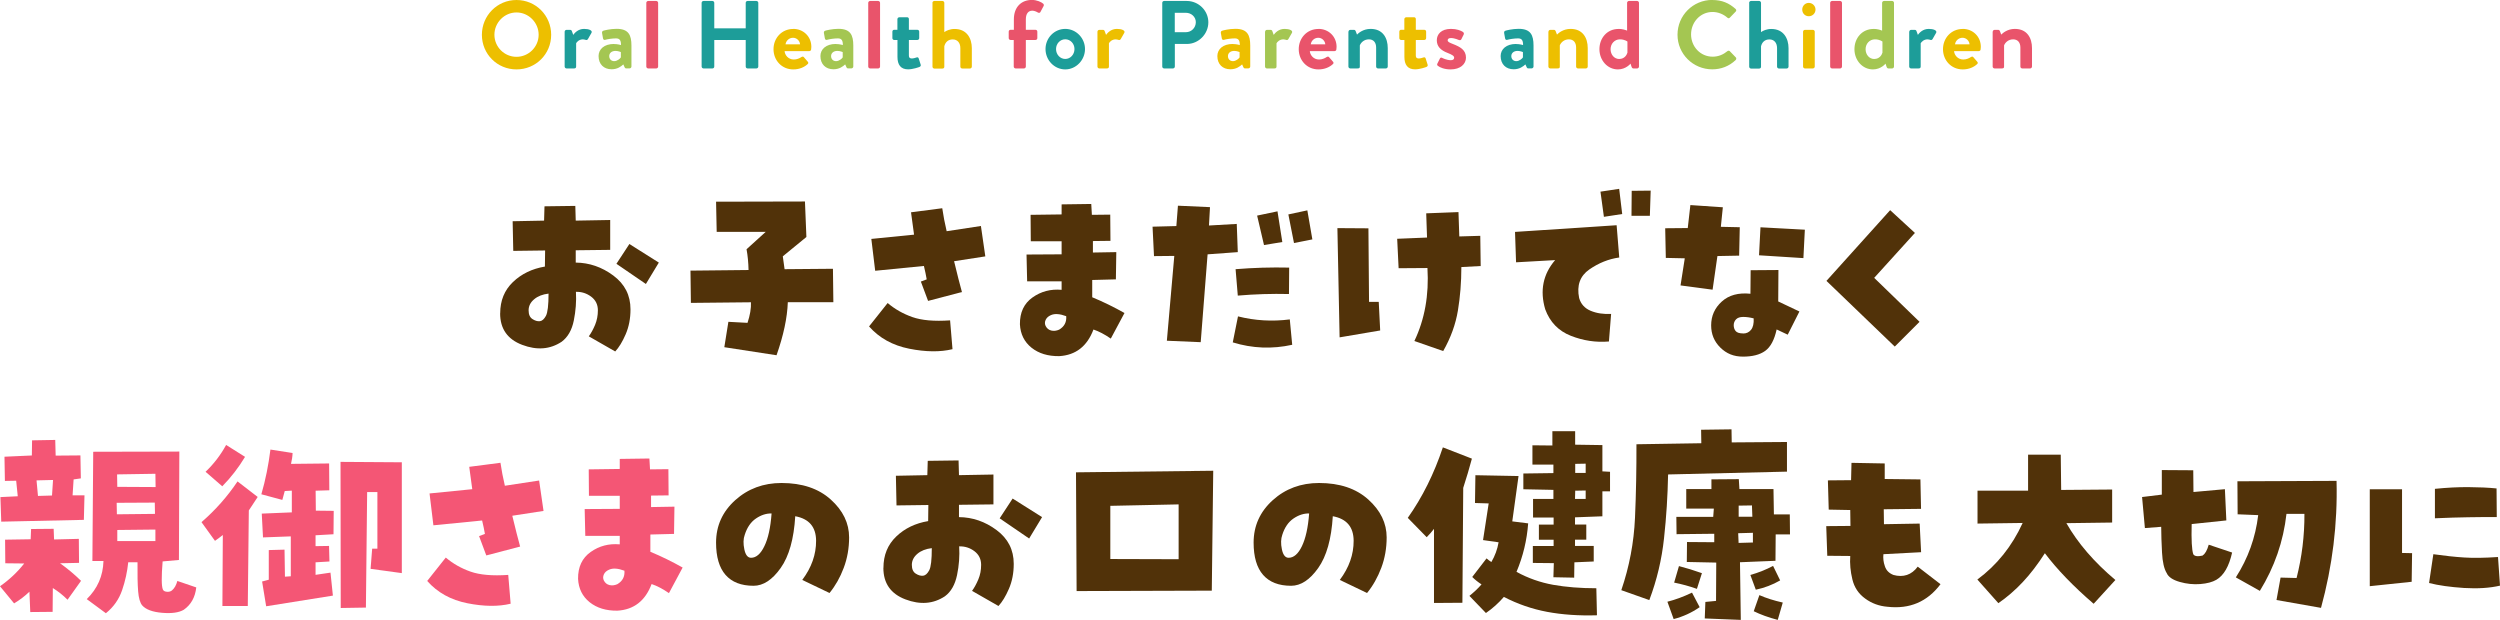 <?xml version="1.0" encoding="UTF-8"?>
<svg id="_レイヤー_2" data-name="レイヤー 2" xmlns="http://www.w3.org/2000/svg" width="363.41" height="90.11" viewBox="0 0 363.41 90.11">
  <defs>
    <style>
      .cls-1 {
        fill: #edbf00;
      }

      .cls-1, .cls-2, .cls-3, .cls-4, .cls-5, .cls-6 {
        stroke-width: 0px;
      }

      .cls-2 {
        fill: #e9546b;
      }

      .cls-3 {
        fill: #1d9d99;
      }

      .cls-4 {
        fill: #a4c652;
      }

      .cls-5 {
        fill: #513209;
      }

      .cls-6 {
        fill: #f45675;
      }
    </style>
  </defs>
  <g id="_他ページ" data-name="他ページ">
    <g>
      <g>
        <path class="cls-5" d="M72.71,45.55c0-1.86.62-3.37,1.86-4.56,1.24-1.18,2.79-1.93,4.64-2.24l.03-2.34-4.63.06-.09-4.31,4.57-.09.06-2.08,4.48-.06.06,2.14,5.01-.09v4.34l-5.01.06v1.79c1.97.02,3.79.64,5.46,1.88s2.5,2.87,2.5,4.92c0,1.33-.23,2.53-.7,3.62s-.98,1.92-1.52,2.5l-3.84-2.2c.33-.45.63-1,.91-1.66.27-.65.41-1.36.41-2.12,0-.84-.33-1.5-.98-1.99-.66-.49-1.39-.72-2.21-.7.08,1.39-.03,2.78-.31,4.17-.28,1.4-.88,2.43-1.77,3.09-1.68,1.11-3.59,1.26-5.73.45s-3.21-2.34-3.21-4.58ZM79.74,42.68c-.86.1-1.56.37-2.09.82-.54.45-.81.99-.81,1.61s.19,1.03.56,1.27c.37.24.73.35,1.08.31.33-.04.62-.3.88-.78.25-.48.38-1.56.38-3.24ZM89.61,38.34l1.88-2.87,4.28,2.7-1.88,3.11-4.28-2.93Z"/>
        <path class="cls-5" d="M114.05,39.13l7.03-.06.06,4.86h-6.62c-.08,2.27-.63,4.83-1.64,7.71l-7.59-1.17.59-3.69,2.78.15c.37-1.11.54-2.11.5-2.99l-8.73.09-.06-4.69,8.44-.09c-.02-1.07-.12-2.08-.29-3.02l2.78-2.52h-7.12l-.09-4.39,12.92-.03.21,5.16-3.43,2.81c.08.53.17,1.15.26,1.88Z"/>
        <path class="cls-5" d="M138.45,50.76c-1.78.43-3.87.41-6.28-.07s-4.36-1.56-5.84-3.24l2.7-3.4c1.04.88,2.23,1.56,3.59,2.04s3.19.64,5.49.48l.35,4.19ZM134.31,38.66l-7.09.7-.56-4.63,6.21-.62c-.16-1.11-.3-2.2-.44-3.25l4.54-.59c.16,1.09.37,2.21.64,3.34l4.98-.76.64,4.42-4.54.7c.47,1.95.85,3.45,1.14,4.48l-4.92,1.29-1.05-2.81.85-.32c-.1-.57-.23-1.22-.41-1.96Z"/>
        <path class="cls-5" d="M158.77,40.69v2.52c1.6.66,3.16,1.43,4.69,2.29l-1.99,3.72c-.9-.62-1.74-1.06-2.52-1.32-.92,2.44-2.58,3.73-4.98,3.87-1.64.02-2.98-.39-4.03-1.23-1.04-.84-1.61-1.97-1.68-3.4-.02-1.72.59-3.02,1.83-3.9s2.65-1.25,4.23-1.11v-1.23h-5.01l-.09-3.9,5.1-.03v-1.9h-4.48l-.03-3.84,4.51-.06v-1.46l4.31-.06.09,1.58,2.67-.03.03,3.81-2.55.03v1.67l3.4-.06-.06,3.96-3.43.09ZM153.96,47.92c.76-.45,1.1-1.1,1.03-1.96-.94-.35-1.68-.4-2.23-.15-.37.16-.62.39-.76.69s-.14.6,0,.89c.18.35.45.57.82.66s.75.04,1.14-.13Z"/>
        <path class="cls-5" d="M170.71,37.2l-2.96.03-.21-4.28,3.46-.09.23-2.96,4.66.21-.15,2.67,4.04-.23.15,4.1-4.39.32-1,12.77-4.92-.21,1.08-12.33ZM179.96,45.99c2.46.62,4.97.77,7.53.44l.35,3.69c-2.91.64-5.79.53-8.64-.35l.76-3.78ZM179.93,42.97l-.32-3.84c2.58-.21,5.17-.29,7.79-.23l-.03,3.84c-2.5-.06-4.98.02-7.44.23ZM186.41,35.18l-2.67.44-1-4.28,2.96-.62.7,4.45ZM190.04,30.58l.73,4.22-2.67.53-.82-4.16,2.75-.59Z"/>
        <path class="cls-5" d="M200.62,48.04l-5.89,1-.32-15.88,4.51.03.09,10.69h1.41l.21,4.16ZM203.31,39.02l-.21-4.31,4.34-.18-.12-3.52,4.69-.18.12,3.54,3.05-.09.06,4.39-2.81.15c0,2.21-.17,4.31-.5,6.31-.33,2-1.04,3.97-2.14,5.9l-4.19-1.46c1.5-3.14,2.14-6.68,1.9-10.61l-4.19.03Z"/>
        <path class="cls-5" d="M226.06,37.81l-5.68.32-.15-4.42,14.77-.97.38,4.69c-1.54.21-2.99.8-4.35,1.74-1.36.95-1.85,2.33-1.48,4.15.25.88.82,1.5,1.68,1.86.87.36,1.86.51,2.97.45l-.32,4.01c-1.89.16-3.74-.12-5.54-.83-1.8-.71-3.04-2-3.72-3.85-.8-2.71-.32-5.1,1.44-7.15ZM233.15,31.52l-.5-3.66,2.72-.41.44,3.66-2.67.41ZM239.95,27.71l-.12,3.66h-2.67l.03-3.63,2.75-.03Z"/>
        <path class="cls-5" d="M244.9,37.55l-2.75-.06-.09-4.31,3.28-.03.38-3.34,4.72.32-.29,2.84,2.75.06-.09,4.13-3.16.06-.7,4.89-4.66-.62.62-3.96ZM254.48,39.28l4.04-.03-.03,4.57,3.08,1.46-1.7,3.37-1.61-.76c-.33,1.52-.89,2.56-1.67,3.12s-1.86.83-3.22.83-2.41-.44-3.3-1.32-1.33-1.95-1.33-3.22c0-1.37.51-2.52,1.54-3.46s2.42-1.32,4.17-1.14l.03-3.43ZM253.4,48.48c.47,0,.85-.18,1.14-.54s.42-.91.38-1.66c-.55-.14-1.05-.21-1.52-.21s-.82.12-1.04.35-.34.52-.34.85.09.62.28.85.55.35,1.1.35ZM262.36,33.39l-.21,4.13-6.45-.41.21-4.07,6.45.35Z"/>
        <path class="cls-5" d="M279.03,46.78l-3.6,3.6-9.93-9.55,9.26-10.28,3.6,3.31-5.92,6.53,6.59,6.39Z"/>
        <path class="cls-6" d="M8.73,81.88c1.07.76,2.09,1.61,3.05,2.55l-1.96,2.75c-.66-.66-1.38-1.23-2.14-1.7l-.03,3.46-3.25.03-.12-2.96c-.66.64-1.41,1.21-2.23,1.7l-2.05-2.49c1.35-.94,2.52-2.04,3.52-3.31l-2.75-.03-.03-3.43,3.72-.06.06-1.49,3.28-.03.06,1.55,3.6-.09.03,3.49-2.75.06ZM8.03,63.97l.06,2.26,3.6-.03.06,3.34-1.05.15-.15,2.31h1.73l-.09,3.57-12.01.26-.12-3.57,2.52-.12-.23-2.26-1.64.03-.06-3.52,3.98-.18.03-2.2,3.37-.06ZM7.56,72.03l.15-2.26-2.4.06.21,2.26,2.05-.06ZM26.07,65.64l-.06,15.76-2.37.21c-.18,2.23-.17,3.58.03,4.07.08.2.27.31.57.34s.55-.03.75-.19c.37-.31.63-.77.79-1.38l2.75.94c-.16,1.43-.76,2.51-1.82,3.25-.7.41-1.75.56-3.15.44s-2.36-.48-2.89-1.08c-.31-.37-.51-1.05-.59-2.05s-.11-2.4-.09-4.22h-1.35c-.14,1.37-.43,2.72-.89,4.06s-1.25,2.46-2.36,3.35l-2.78-2.05c1.56-1.52,2.37-3.37,2.43-5.54h-1.61l.12-15.88,12.51-.03ZM16.96,73.09l.03,1.67,5.54-.06-.03-1.64-5.54.03ZM17.05,70.77l5.57.03-.03-1.93-5.57.09.03,1.82ZM17.05,78.65h5.54v-1.67l-5.54.06v1.61Z"/>
        <path class="cls-6" d="M32.39,77.77c-.39.31-.77.6-1.14.85l-1.96-2.72c2.01-1.74,3.76-3.71,5.24-5.92l2.93,2.26c-.43.66-.86,1.32-1.29,1.96l-.15,13.89h-3.69l.06-10.31ZM35.62,66.41c-.94,1.56-2.04,2.99-3.31,4.28l-2.43-2.11c1.19-1.13,2.19-2.43,2.99-3.9l2.75,1.73ZM48.51,74.23l-.03,3.43-2.61.15v1.58l1.96-.03.06,2.26-2.02.12v1.82l2.17-.32.35,3.34-9.7,1.55-.59-3.6.97-.26v-4.31l2.29-.06.06,3.93.85-.06v-5.8l-4.04.15-.18-3.46,4.37-.18v-3.16l-1.03.06c-.12.41-.23.84-.35,1.29l-3.05-.82c.61-2.09,1.04-4.26,1.32-6.5l3.22.5c-.02.53-.1,1.05-.23,1.58l5.54-.06.03,3.9-1.99.06.03,2.9,2.61.03ZM49.53,88.38l-.03-21.24,8.91.06v16.11l-4.54-.62.23-2.93h.76v-8.23h-1.49l-.18,16.79-3.66.06Z"/>
        <path class="cls-6" d="M74.22,87.76c-1.78.43-3.87.41-6.28-.07-2.41-.48-4.36-1.56-5.84-3.24l2.7-3.4c1.04.88,2.23,1.56,3.59,2.04,1.36.48,3.19.64,5.49.48l.35,4.19ZM70.09,75.66l-7.09.7-.56-4.63,6.21-.62c-.16-1.11-.3-2.2-.44-3.25l4.54-.59c.16,1.09.37,2.21.64,3.34l4.98-.76.64,4.42-4.54.7c.47,1.95.85,3.45,1.14,4.48l-4.92,1.29-1.05-2.81.85-.32c-.1-.57-.23-1.22-.41-1.96Z"/>
        <path class="cls-6" d="M94.54,77.69v2.52c1.6.66,3.16,1.43,4.69,2.29l-1.99,3.72c-.9-.62-1.74-1.06-2.52-1.32-.92,2.44-2.58,3.73-4.98,3.87-1.64.02-2.98-.39-4.03-1.23-1.04-.84-1.61-1.97-1.68-3.4-.02-1.72.59-3.02,1.83-3.9,1.24-.88,2.65-1.25,4.23-1.11v-1.23h-5.01l-.09-3.9,5.1-.03v-1.9h-4.48l-.03-3.84,4.51-.06v-1.46l4.31-.06.09,1.58,2.67-.03.03,3.81-2.55.03v1.67l3.4-.06-.06,3.96-3.43.09ZM89.74,84.92c.76-.45,1.1-1.1,1.03-1.96-.94-.35-1.68-.4-2.23-.15-.37.16-.63.39-.76.69-.14.3-.14.6,0,.89.18.35.45.57.82.66.37.09.75.04,1.14-.13Z"/>
        <path class="cls-5" d="M113.61,70.21c2.99,0,5.37.8,7.15,2.4,1.78,1.6,2.67,3.44,2.67,5.51,0,1.56-.26,3.04-.78,4.42-.52,1.39-1.21,2.61-2.07,3.66l-3.96-1.9c1.35-1.8,2.02-3.7,2.01-5.7-.01-2-1.02-3.19-3.03-3.56-.2,3.3-.9,5.81-2.12,7.53-1.22,1.72-2.53,2.58-3.94,2.58-1.8,0-3.15-.53-4.07-1.58-.92-1.05-1.38-2.62-1.38-4.69,0-2.44.93-4.5,2.78-6.17,1.86-1.67,4.1-2.5,6.74-2.5ZM109.18,81.08c.74,0,1.39-.56,1.93-1.68.55-1.12.9-2.71,1.05-4.76-.76-.02-1.52.22-2.27.73-.75.51-1.29,1.3-1.63,2.37-.22.59-.23,1.29-.06,2.11s.5,1.23.97,1.23Z"/>
        <path class="cls-5" d="M128.42,82.55c0-1.86.62-3.37,1.86-4.56s2.79-1.93,4.64-2.24l.03-2.34-4.63.06-.09-4.31,4.57-.09.06-2.08,4.48-.06.06,2.14,5.01-.09v4.34l-5.01.06v1.79c1.97.02,3.79.64,5.46,1.88s2.5,2.87,2.5,4.92c0,1.33-.23,2.53-.7,3.62s-.98,1.92-1.52,2.5l-3.84-2.2c.33-.45.63-1,.91-1.66s.41-1.36.41-2.12c0-.84-.33-1.5-.98-1.99s-1.39-.72-2.21-.7c.08,1.39-.02,2.78-.31,4.17s-.87,2.43-1.77,3.09c-1.68,1.11-3.59,1.26-5.73.45s-3.21-2.34-3.21-4.58ZM135.45,79.68c-.86.1-1.56.37-2.09.82s-.81.99-.81,1.61.19,1.03.56,1.27.73.35,1.08.31c.33-.04.62-.3.88-.78s.38-1.56.38-3.24ZM145.32,75.34l1.88-2.87,4.28,2.7-1.88,3.11-4.28-2.93Z"/>
        <path class="cls-5" d="M156.5,85.92l-.09-17.26,19.95-.23-.21,17.43-19.66.06ZM171.33,73.32l-9.93.21v7.73l9.93.03v-7.97Z"/>
        <path class="cls-5" d="M191.75,70.21c2.99,0,5.37.8,7.15,2.4s2.67,3.44,2.67,5.51c0,1.56-.26,3.04-.78,4.42s-1.21,2.61-2.07,3.66l-3.96-1.9c1.35-1.8,2.02-3.7,2.01-5.7s-1.02-3.19-3.03-3.56c-.2,3.3-.9,5.81-2.12,7.53s-2.53,2.58-3.94,2.58c-1.8,0-3.15-.53-4.07-1.58s-1.38-2.62-1.38-4.69c0-2.44.93-4.5,2.78-6.17s4.1-2.5,6.74-2.5ZM187.32,81.08c.74,0,1.39-.56,1.93-1.68s.9-2.71,1.05-4.76c-.76-.02-1.52.22-2.27.73s-1.29,1.3-1.63,2.37c-.21.59-.23,1.29-.06,2.11s.5,1.23.97,1.23Z"/>
        <path class="cls-5" d="M208.44,76.89c-.33.43-.68.83-1.05,1.2l-2.75-2.81c2.13-3.01,3.83-6.43,5.1-10.25l4.22,1.64c-.37,1.39-.79,2.8-1.26,4.25l-.12,16.7-4.13.03v-10.75ZM220.45,83.13c1.68.92,3.45,1.54,5.32,1.88,1.86.33,3.96.5,6.28.5l.09,3.93c-2.66.08-5.07-.09-7.25-.5-2.18-.41-4.27-1.13-6.28-2.17-.78.9-1.65,1.68-2.61,2.34l-2.4-2.49c.66-.53,1.25-1.08,1.76-1.67-.51-.33-.96-.69-1.35-1.08l2.08-2.7c.19.18.43.35.7.53.53-.9.88-1.86,1.05-2.87l-2.26-.32.82-5.33-1.99-.06.06-4.04,6.27.12-.91,6.59,2.31.29c-.18,2.44-.74,4.79-1.7,7.06ZM232.93,64.71v3.81l1.11.06v2.84h-1.11v3.63l-3.98.15v1.05h1.64v2.2h-1.64v.91h2.72v2.26l-2.81.12-.03,2.23-3.02-.06.06-2.05-3.05-.03v-2.46h3.02v-.91h-2.14v-2.2h2.14v-1.03h-2.99v-2.7h2.96v-1.32l-4.37-.09v-2.29l4.37-.06v-1.23h-3.05v-2.81l2.9.03v-2.08h3.31v1.96l3.96.06ZM230.5,72.53v-1.23l-1.52.03-.03,1.2h1.55ZM230.5,68.75v-1.35l-1.52.03v1.32h1.52Z"/>
        <path class="cls-5" d="M242.48,68.98c-.06,3.09-.25,6.17-.59,9.26-.33,3.09-1.04,6.08-2.14,8.99l-4.07-1.44c1.17-3.42,1.83-6.92,1.99-10.52.16-3.59.22-7.16.21-10.69l9.43-.15-.03-1.96,4.42-.06.03,1.9,8.03-.06v4.31l-17.29.41ZM245.96,86.15l1.11,2.11c-1.15.8-2.41,1.38-3.78,1.73l-.91-2.52c1.15-.29,2.34-.73,3.57-1.32ZM247.4,83.31l-.73,2.29c-1.09-.39-2.2-.69-3.31-.91l.7-2.4c1.11.29,2.23.63,3.34,1.03ZM257.8,71.09l.06,3.69h2.31l.03,2.9h-2.08l-.03,3.84-5.16.21.12,8.38-5.24-.21.09-2.4,1.55-.15.03-5.57-4.28-.09.03-2.9,3.96.03v-1.23l-5.48.06-.03-2.52h5.36l.09-1.2h-4.01v-2.84h3.66v-1.41l3.98-.03.09,1.44h4.95ZM252.73,78.92l2.08-.06v-1.41l-2.14.06.06,1.41ZM254.67,73.47l-1.93.03v1.61h1.99l-.06-1.64ZM257.74,82.26l1.03,2.11c-1.11.64-2.3,1.09-3.54,1.35l-.79-2.14c1.17-.33,2.27-.77,3.31-1.32ZM258.42,90.11c-1.33-.35-2.49-.77-3.49-1.26l.82-2.34c.98.43,2.11.79,3.4,1.08l-.73,2.52Z"/>
        <path class="cls-5" d="M275.2,83.57c1.48.41,2.68,0,3.57-1.2l3.31,2.55c-1.92,2.56-4.49,3.65-7.73,3.28-1.19-.1-2.27-.49-3.22-1.19-.96-.69-1.58-1.62-1.86-2.78-.28-1.16-.39-2.3-.31-3.41l-3.34-.03-.15-4.31,3.52-.03-.03-2.31-3.13-.06-.12-4.25,3.37-.03.06-2.52,4.83.09v2.26l5.19.06.09,4.28-5.42.06.03,2.17,5.19-.09.21,4.16-5.48.29c-.06.57,0,1.15.21,1.74.19.6.6,1.02,1.23,1.27Z"/>
        <path class="cls-5" d="M287.43,84.25c2.85-2.11,5.05-4.85,6.59-8.23l-6.56.09v-4.78h7.35v-5.24h4.75l.06,5.13,7.41-.06v4.8l-6.65.09c1.66,2.91,4.03,5.66,7.12,8.26l-3.16,3.46c-2.97-2.56-5.33-5.01-7.09-7.35-1.04,1.62-2.11,3.02-3.22,4.2s-2.29,2.2-3.54,3.06l-3.05-3.43Z"/>
        <path class="cls-5" d="M320.19,80.73c.35-.2.64-.71.88-1.55l3.4,1.14c-.45,2.01-1.21,3.33-2.29,3.96-.57.33-1.34.54-2.33.62s-1.99-.02-3-.31-1.65-.72-1.9-1.3c-.37-.61-.6-1.6-.67-2.97s-.12-2.62-.12-3.74l-2.37.18-.41-4.51,2.87-.35v-3.57l4.57.03.03,3.16,4.57-.41.21,4.54-5.04.53c-.06,2.3.02,3.76.23,4.37.16.31.62.38,1.38.21ZM331.53,83.96l2.31.06c.78-3.07,1.16-6.17,1.14-9.32h-2.61c-.45,4-1.74,7.73-3.87,11.19l-3.49-1.96c1.78-2.77,2.86-5.79,3.25-9.05l-2.99-.12-.03-4.8,14.41-.06c.16,6.25-.6,12.4-2.26,18.46l-6.47-1.14.59-3.25Z"/>
        <path class="cls-5" d="M350.63,80.41l-.06,4.16-6.09.64v-14.09h4.69v9.26l1.46.03ZM353.71,80.56c1.66.23,3.16.4,4.5.48,1.34.09,2.97.06,4.91-.07l.29,4.16c-1.48.35-3.23.46-5.23.34-2-.13-3.7-.37-5.08-.72l.62-4.19ZM353.94,71.06c1.78-.18,3.41-.26,4.91-.25s2.85.07,4.06.19l.03,4.16c-1.35,0-2.74,0-4.16.03-1.43.02-3.04.07-4.83.15v-4.28Z"/>
      </g>
      <g>
        <path class="cls-1" d="M75.08,0c2.8,0,5.04,2.25,5.04,5.06s-2.24,5.03-5.04,5.03-5.03-2.23-5.03-5.03,2.23-5.06,5.03-5.06ZM75.08,8.26c1.76,0,3.22-1.44,3.22-3.21s-1.46-3.24-3.22-3.24-3.21,1.47-3.21,3.24,1.44,3.21,3.21,3.21Z"/>
        <path class="cls-3" d="M82.08,4.61c0-.15.13-.27.27-.27h.53c.13,0,.21.07.25.18l.2.55c.2-.28.71-.87,1.58-.87.66,0,1.25.21,1.08.56l-.52.91c-.07.13-.21.18-.32.13-.04-.01-.25-.08-.41-.08-.56,0-.9.38-.99.57v3.39c0,.2-.13.27-.32.27h-1.08c-.14,0-.27-.13-.27-.27v-5.07Z"/>
        <path class="cls-4" d="M89.25,6.4c.56,0,1.02.15,1.02.15.01-.71-.21-.97-.73-.97s-1.25.11-1.57.21c-.2.06-.29-.07-.32-.25l-.13-.73c-.04-.21.07-.31.2-.35.11-.04,1.01-.27,1.91-.27,1.75,0,2.16.91,2.16,2.44v3.04c0,.14-.13.27-.27.27h-.5c-.1,0-.17-.04-.24-.2l-.17-.38c-.32.29-.84.71-1.71.71-1.12,0-1.89-.73-1.89-1.92,0-.99.81-1.76,2.24-1.76ZM89.28,8.89c.45,0,.88-.38.97-.55v-.77s-.38-.17-.78-.17c-.55,0-.91.31-.91.76,0,.42.29.73.73.73Z"/>
        <path class="cls-2" d="M93.95.41c0-.14.13-.27.27-.27h1.18c.14,0,.27.13.27.27v9.27c0,.14-.13.27-.27.27h-1.18c-.14,0-.27-.13-.27-.27V.41Z"/>
        <path class="cls-3" d="M101.99.41c0-.14.13-.27.27-.27h1.3c.15,0,.27.13.27.27v3.71h4.57V.41c0-.14.11-.27.27-.27h1.29c.14,0,.27.13.27.27v9.27c0,.14-.13.27-.27.27h-1.29c-.15,0-.27-.13-.27-.27v-3.87h-4.57v3.87c0,.14-.11.27-.27.27h-1.3c-.14,0-.27-.13-.27-.27V.41Z"/>
        <path class="cls-1" d="M115.32,4.2c1.44,0,2.62,1.09,2.62,2.61,0,.1-.01.28-.03.38-.01.14-.14.24-.27.24h-3.59c.04.57.53,1.22,1.34,1.22.43,0,.84-.17,1.09-.35.14-.08.27-.11.36,0l.57.66c.1.1.13.25-.01.36-.46.43-1.18.77-2.09.77-1.68,0-2.87-1.33-2.87-2.94s1.19-2.94,2.86-2.94ZM116.3,6.44c-.04-.52-.49-.95-1.02-.95-.56,0-1.02.42-1.09.95h2.12Z"/>
        <path class="cls-4" d="M121.5,6.4c.56,0,1.02.15,1.02.15.01-.71-.21-.97-.73-.97s-1.25.11-1.57.21c-.2.06-.29-.07-.32-.25l-.13-.73c-.04-.21.07-.31.2-.35.11-.04,1.01-.27,1.91-.27,1.75,0,2.16.91,2.16,2.44v3.04c0,.14-.13.27-.27.27h-.5c-.1,0-.17-.04-.24-.2l-.17-.38c-.32.29-.84.71-1.71.71-1.12,0-1.89-.73-1.89-1.92,0-.99.81-1.76,2.24-1.76ZM121.53,8.89c.45,0,.88-.38.97-.55v-.77s-.38-.17-.78-.17c-.55,0-.91.31-.91.76,0,.42.29.73.73.73Z"/>
        <path class="cls-2" d="M126.21.41c0-.14.13-.27.27-.27h1.18c.14,0,.27.13.27.27v9.27c0,.14-.13.27-.27.27h-1.18c-.14,0-.27-.13-.27-.27V.41Z"/>
        <path class="cls-3" d="M130.45,5.81h-.48c-.14,0-.25-.13-.25-.27v-.94c0-.15.11-.27.25-.27h.48v-1.55c0-.14.13-.27.27-.27h1.15c.14-.01.25.11.25.25v1.57h1.23c.15,0,.27.11.27.27v.94c0,.14-.11.27-.27.27h-1.23v2.24c0,.39.21.45.43.45.24,0,.53-.1.69-.15.15-.06.27.01.31.15l.28.88c.06.14-.01.28-.15.34-.07.04-.98.36-1.67.36-1.08,0-1.55-.67-1.55-1.81v-2.46Z"/>
        <path class="cls-1" d="M135.54.41c0-.14.13-.27.27-.27h1.19c.14,0,.27.13.27.27v4.26c.28-.21.83-.46,1.49-.46,1.78,0,2.51,1.37,2.51,2.79v2.69c0,.14-.13.27-.27.27h-1.13c-.15,0-.27-.13-.27-.27v-2.7c0-.77-.43-1.26-1.11-1.26s-1.08.42-1.22,1v2.97c0,.15-.08.27-.29.27h-1.16c-.14,0-.27-.13-.27-.27V.41Z"/>
        <path class="cls-2" d="M147.38,5.81h-.48c-.15,0-.27-.13-.27-.27v-.94c0-.15.11-.27.27-.27h.48v-1.51c0-1.85,1.13-2.83,2.62-2.83.74,0,1.4.32,1.65.55.08.07.11.22.06.32l-.48.9c-.06.11-.21.14-.34.07-.18-.11-.52-.28-.83-.28-.6,0-.94.46-.94,1.27v1.51h1.4c.15,0,.27.11.27.27v.94c0,.14-.11.27-.27.27h-1.4v3.87c0,.14-.13.27-.27.27h-1.22c-.14,0-.27-.13-.27-.27v-3.87Z"/>
        <path class="cls-3" d="M154.85,4.2c1.58,0,2.87,1.34,2.87,2.93s-1.29,2.96-2.87,2.96-2.87-1.34-2.87-2.96,1.29-2.93,2.87-2.93ZM154.85,8.57c.74,0,1.34-.64,1.34-1.44s-.6-1.42-1.34-1.42-1.34.63-1.34,1.42.59,1.44,1.34,1.44Z"/>
        <path class="cls-1" d="M159.53,4.61c0-.15.13-.27.27-.27h.53c.13,0,.21.07.25.18l.2.55c.2-.28.71-.87,1.58-.87.66,0,1.25.21,1.08.56l-.52.91c-.07.13-.21.18-.32.13-.04-.01-.25-.08-.41-.08-.56,0-.9.38-.99.57v3.39c0,.2-.13.27-.32.27h-1.08c-.14,0-.27-.13-.27-.27v-5.07Z"/>
        <path class="cls-3" d="M168.95.41c0-.14.11-.27.27-.27h3.29c1.72,0,3.14,1.4,3.14,3.1s-1.41,3.15-3.12,3.15h-1.75v3.29c0,.14-.13.27-.27.27h-1.29c-.15,0-.27-.13-.27-.27V.41ZM172.39,4.68c.78,0,1.44-.63,1.44-1.46,0-.77-.66-1.36-1.44-1.36h-1.62v2.82h1.62Z"/>
        <path class="cls-1" d="M179.2,6.4c.56,0,1.02.15,1.02.15.01-.71-.21-.97-.73-.97s-1.25.11-1.57.21c-.2.06-.29-.07-.32-.25l-.13-.73c-.04-.21.07-.31.2-.35.11-.04,1.01-.27,1.91-.27,1.75,0,2.16.91,2.16,2.44v3.04c0,.14-.13.27-.27.27h-.5c-.1,0-.17-.04-.24-.2l-.17-.38c-.32.29-.84.71-1.71.71-1.12,0-1.89-.73-1.89-1.92,0-.99.81-1.76,2.24-1.76ZM179.22,8.89c.45,0,.88-.38.97-.55v-.77s-.38-.17-.78-.17c-.55,0-.91.31-.91.76,0,.42.29.73.73.73Z"/>
        <path class="cls-4" d="M183.9,4.61c0-.15.13-.27.27-.27h.53c.13,0,.21.07.25.18l.2.55c.2-.28.71-.87,1.58-.87.66,0,1.25.21,1.08.56l-.52.91c-.07.13-.21.18-.32.13-.04-.01-.25-.08-.41-.08-.56,0-.9.38-1,.57v3.39c0,.2-.13.27-.32.27h-1.08c-.14,0-.27-.13-.27-.27v-5.07Z"/>
        <path class="cls-2" d="M191.67,4.2c1.44,0,2.62,1.09,2.62,2.61,0,.1-.01.28-.03.38-.01.14-.14.24-.27.24h-3.59c.04.57.53,1.22,1.34,1.22.43,0,.84-.17,1.09-.35.14-.08.27-.11.36,0l.57.66c.1.1.13.25-.01.36-.46.43-1.18.77-2.09.77-1.68,0-2.87-1.33-2.87-2.94s1.19-2.94,2.86-2.94ZM192.65,6.44c-.04-.52-.49-.95-1.02-.95-.56,0-1.02.42-1.09.95h2.12Z"/>
        <path class="cls-3" d="M196.02,4.61c0-.15.13-.27.27-.27h.53c.13,0,.2.07.24.17l.2.52c.21-.22.9-.83,1.98-.83,1.78,0,2.49,1.33,2.49,2.79v2.69c0,.14-.13.27-.27.27h-1.15c-.15,0-.27-.13-.27-.27v-2.77c0-.73-.38-1.19-1.05-1.19-.73,0-1.18.5-1.32.88v3.08c0,.2-.08.27-.35.27h-1.04c-.14,0-.27-.13-.27-.27v-5.07Z"/>
        <path class="cls-1" d="M204.14,5.81h-.48c-.14,0-.25-.13-.25-.27v-.94c0-.15.11-.27.25-.27h.48v-1.55c0-.14.13-.27.27-.27h1.15c.14-.01.25.11.25.25v1.57h1.23c.15,0,.27.11.27.27v.94c0,.14-.11.27-.27.27h-1.23v2.24c0,.39.21.45.43.45.24,0,.53-.1.69-.15.15-.06.27.01.31.15l.28.88c.06.14-.01.28-.15.34-.07.04-.98.36-1.67.36-1.08,0-1.55-.67-1.55-1.81v-2.46Z"/>
        <path class="cls-2" d="M208.93,9.27l.38-.76c.06-.14.2-.17.32-.1,0,0,.63.34,1.27.34.28,0,.48-.11.48-.35,0-.25-.2-.41-.94-.7-1.08-.42-1.58-.99-1.58-1.85s.63-1.65,2.06-1.65c.83,0,1.43.24,1.72.43.13.08.2.24.13.38l-.35.71c-.07.13-.22.14-.34.1,0,0-.63-.29-1.16-.29-.34,0-.48.14-.48.32,0,.25.25.34.77.55,1.08.42,1.89.88,1.89,1.98,0,.92-.81,1.71-2.23,1.71-.92,0-1.57-.29-1.86-.52-.08-.07-.14-.18-.08-.29Z"/>
        <path class="cls-3" d="M220.38,6.4c.56,0,1.02.15,1.02.15.01-.71-.21-.97-.73-.97s-1.25.11-1.57.21c-.2.06-.29-.07-.32-.25l-.13-.73c-.04-.21.07-.31.2-.35.11-.04,1.01-.27,1.91-.27,1.75,0,2.16.91,2.16,2.44v3.04c0,.14-.13.27-.27.27h-.5c-.1,0-.17-.04-.24-.2l-.17-.38c-.32.29-.84.71-1.71.71-1.12,0-1.89-.73-1.89-1.92,0-.99.81-1.76,2.24-1.76ZM220.41,8.89c.45,0,.88-.38.97-.55v-.77s-.38-.17-.78-.17c-.55,0-.91.31-.91.76,0,.42.29.73.73.73Z"/>
        <path class="cls-1" d="M225.09,4.61c0-.15.13-.27.27-.27h.53c.13,0,.2.07.24.17l.2.52c.21-.22.9-.83,1.98-.83,1.78,0,2.49,1.33,2.49,2.79v2.69c0,.14-.13.27-.27.27h-1.15c-.15,0-.27-.13-.27-.27v-2.77c0-.73-.38-1.19-1.05-1.19-.73,0-1.18.5-1.32.88v3.08c0,.2-.08.27-.35.27h-1.04c-.14,0-.27-.13-.27-.27v-5.07Z"/>
        <path class="cls-2" d="M235.27,4.2c.56,0,.99.15,1.25.25V.41c0-.14.13-.27.27-.27h1.19c.14,0,.27.13.27.27v9.27c0,.14-.13.27-.27.27h-.55c-.13,0-.22-.11-.27-.27l-.14-.43s-.66.84-1.83.84c-1.53,0-2.69-1.33-2.69-2.94s1.11-2.94,2.77-2.94ZM235.39,8.57c.74,0,1.08-.57,1.18-.91v-1.62s-.39-.32-1.09-.32c-.78,0-1.36.64-1.36,1.43s.53,1.43,1.28,1.43Z"/>
        <path class="cls-4" d="M248.9,0c1.42,0,2.44.45,3.39,1.3.13.11.13.28.01.39l-.85.88c-.1.11-.24.11-.35,0-.59-.52-1.37-.83-2.16-.83-1.79,0-3.12,1.5-3.12,3.26s1.34,3.24,3.14,3.24c.84,0,1.56-.32,2.14-.8.11-.1.27-.08.35,0l.87.9c.11.1.08.28-.01.38-.95.92-2.16,1.36-3.4,1.36-2.8,0-5.06-2.23-5.06-5.03s2.25-5.06,5.06-5.06Z"/>
        <path class="cls-3" d="M254.26.41c0-.14.13-.27.27-.27h1.19c.14,0,.27.13.27.27v4.26c.28-.21.83-.46,1.49-.46,1.78,0,2.51,1.37,2.51,2.79v2.69c0,.14-.13.27-.27.27h-1.13c-.15,0-.27-.13-.27-.27v-2.7c0-.77-.43-1.26-1.11-1.26s-1.08.42-1.22,1v2.97c0,.15-.08.27-.29.27h-1.16c-.14,0-.27-.13-.27-.27V.41Z"/>
        <path class="cls-1" d="M261.98,1.39c0-.53.42-.97.95-.97s.98.43.98.97-.43.97-.98.97-.95-.43-.95-.97ZM262.1,4.61c0-.15.13-.27.27-.27h1.16c.14,0,.27.11.27.27v5.07c0,.14-.13.27-.27.27h-1.16c-.14,0-.27-.13-.27-.27v-5.07Z"/>
        <path class="cls-2" d="M266.04.41c0-.14.13-.27.27-.27h1.18c.14,0,.27.13.27.27v9.27c0,.14-.13.27-.27.27h-1.18c-.14,0-.27-.13-.27-.27V.41Z"/>
        <path class="cls-4" d="M272.34,4.2c.56,0,.99.15,1.25.25V.41c0-.14.13-.27.27-.27h1.19c.14,0,.27.13.27.27v9.27c0,.14-.13.27-.27.27h-.55c-.13,0-.22-.11-.27-.27l-.14-.43s-.66.84-1.83.84c-1.53,0-2.69-1.33-2.69-2.94s1.11-2.94,2.77-2.94ZM272.46,8.57c.74,0,1.08-.57,1.18-.91v-1.62s-.39-.32-1.09-.32c-.78,0-1.36.64-1.36,1.43s.53,1.43,1.28,1.43Z"/>
        <path class="cls-3" d="M277.54,4.61c0-.15.13-.27.27-.27h.53c.13,0,.21.07.25.18l.2.55c.2-.28.71-.87,1.58-.87.66,0,1.25.21,1.08.56l-.52.91c-.07.13-.21.18-.32.13-.04-.01-.25-.08-.41-.08-.56,0-.9.38-1,.57v3.39c0,.2-.13.27-.32.27h-1.08c-.14,0-.27-.13-.27-.27v-5.07Z"/>
        <path class="cls-1" d="M285.32,4.2c1.44,0,2.62,1.09,2.62,2.61,0,.1-.01.28-.03.38-.01.14-.14.24-.27.24h-3.59c.04.57.53,1.22,1.34,1.22.43,0,.84-.17,1.09-.35.14-.08.27-.11.36,0l.57.66c.1.1.13.25-.01.36-.46.43-1.18.77-2.09.77-1.68,0-2.87-1.33-2.87-2.94s1.19-2.94,2.86-2.94ZM286.3,6.44c-.04-.52-.49-.95-1.02-.95-.56,0-1.02.42-1.09.95h2.12Z"/>
        <path class="cls-2" d="M289.67,4.61c0-.15.13-.27.27-.27h.53c.13,0,.2.07.24.17l.2.52c.21-.22.9-.83,1.98-.83,1.78,0,2.49,1.33,2.49,2.79v2.69c0,.14-.13.27-.27.27h-1.15c-.15,0-.27-.13-.27-.27v-2.77c0-.73-.38-1.19-1.05-1.19-.73,0-1.18.5-1.32.88v3.08c0,.2-.08.27-.35.27h-1.04c-.14,0-.27-.13-.27-.27v-5.07Z"/>
      </g>
    </g>
  </g>
</svg>